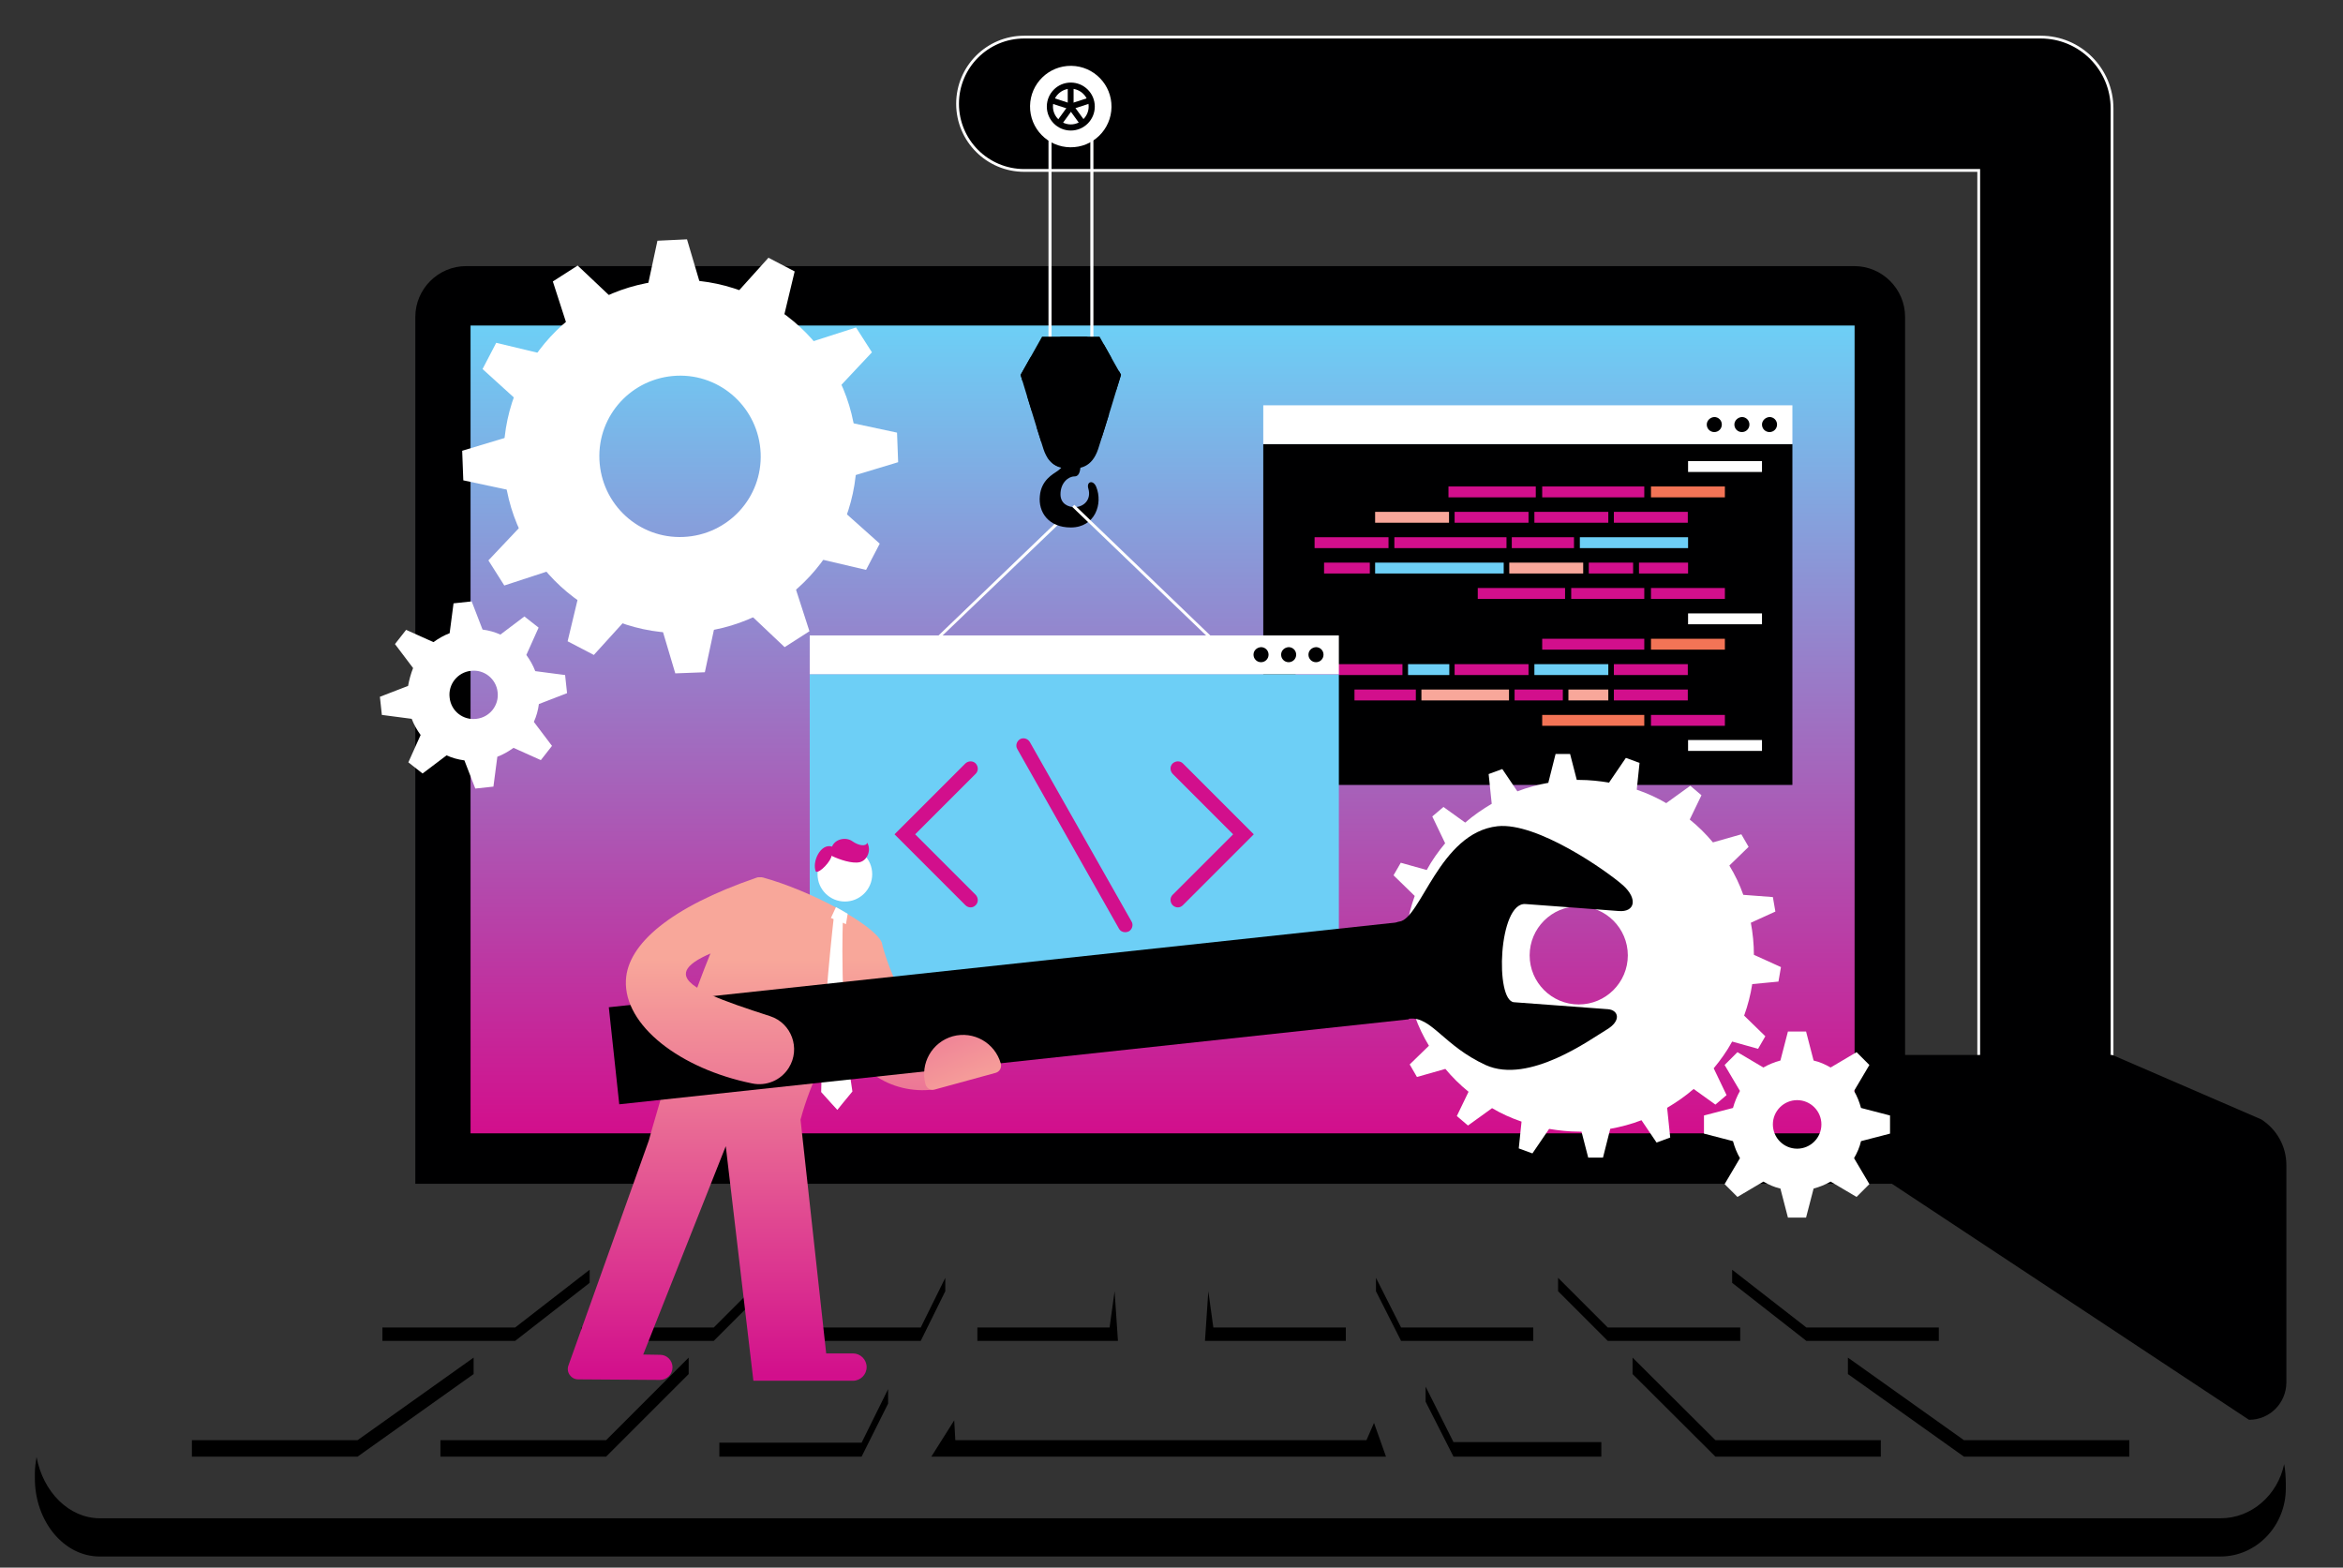 <?xml version="1.0" encoding="utf-8"?>
<!-- Generator: Adobe Illustrator 26.3.1, SVG Export Plug-In . SVG Version: 6.00 Build 0)  -->
<svg version="1.1" id="Layer_1" xmlns="http://www.w3.org/2000/svg" xmlns:xlink="http://www.w3.org/1999/xlink" x="0px" y="0px"
	 viewBox="0 0 840 562" style="enable-background:new 0 0 840 562;" xml:space="preserve">
<rect x="0" y="0" width="840" height="562" fill="#333333" stroke="none"/>
<style type="text/css">
	.st0{fill:#000001;}
	.st1{fill:url(#SVGID_1_);}
	.st2{fill:#FFFFFF;}
	.st3{fill:#000001;stroke:#FFFFFF;stroke-miterlimit:10;}
	.st4{fill:#6DCFF6;}
	.st5{fill:#F37456;}
	.st6{fill:#D20F8C;}
	.st7{fill:#F8A79A;}
	.st8{fill:url(#SVGID_00000034789369966071910220000015689869326745835662_);}
	.st9{fill:url(#SVGID_00000088831744299692661360000004797704262348428425_);}
	.st10{fill:url(#SVGID_00000141446566925118464150000015901220712429636254_);}
</style>
<path class="st0" d="M683,424.4V113.6c0-10-8.2-18.2-18.2-18.2H167.1c-10,0-18.2,8.2-18.2,18.2v310.8H683z"/>
<linearGradient id="SVGID_1_" gradientUnits="userSpaceOnUse" x1="102.233" y1="-256.306" x2="391.849" y2="-256.306" gradientTransform="matrix(0 1 -1 0 160.5 14.5)">
	<stop  offset="0" style="stop-color:#6DCFF6"/>
	<stop  offset="0.998" style="stop-color:#D20F8C"/>
</linearGradient>
<polygon class="st1" points="168.7,406.3 168.7,116.7 664.9,116.7 664.9,406.3 "/>
<path class="st2" d="M146.3,245.9l-10.1,3.9l0.7,6.5l10.7,1.4c0.8,2.1,1.9,4,3.2,5.8l-4.4,9.8l5.1,4l8.6-6.5c2,0.9,4.1,1.5,6.4,1.8
	l3.9,10.1l6.5-0.7l1.4-10.7c2.1-0.8,4-1.9,5.8-3.2l9.8,4.4l4-5.1l-6.5-8.6c0.9-2,1.5-4.1,1.8-6.4l10.1-3.9l-0.7-6.5l-10.7-1.4
	c-0.8-2.1-1.9-4-3.2-5.8l4.4-9.8l-5.1-4l-8.6,6.5c-2-0.9-4.1-1.5-6.4-1.8l-3.9-10.1l-6.5,0.7l-1.4,10.7c-2.1,0.8-4,1.9-5.8,3.2
	l-9.8-4.4l-4,5.1l6.5,8.6C147.3,241.5,146.7,243.7,146.3,245.9z M161.2,250.1c-0.6-4.8,2.9-9.1,7.6-9.6c4.8-0.6,9.1,2.9,9.6,7.6
	c0.6,4.8-2.9,9.1-7.6,9.6C166,258.3,161.7,254.9,161.2,250.1z"/>
<g>
	<g>
		<polygon class="st2" points="246.3,85.8 235.7,86.3 232,103.5 251.3,102.7 		"/>
		<polygon class="st2" points="252.7,241 242.1,241.4 237.1,224.6 256.4,223.7 		"/>
	</g>
	<g>
		<polygon class="st2" points="207.1,95.2 198.2,100.9 203.6,117.6 219.9,107.3 		"/>
		<polygon class="st2" points="290.2,226.3 281.3,232 268.5,219.9 284.8,209.6 		"/>
	</g>
	<g>
		<polygon class="st2" points="177.9,122.9 173,132.3 186,144.1 195,127 		"/>
		<polygon class="st2" points="315.4,194.9 310.5,204.3 293.4,200.3 302.3,183.2 		"/>
	</g>
	<g>
		<polygon class="st2" points="165.7,161.6 166.1,172.2 183.4,175.9 182.6,156.5 		"/>
		<polygon class="st2" points="321.6,155.1 322,165.7 305.1,170.8 304.3,151.4 		"/>
	</g>
	<g>
		<polygon class="st2" points="175.1,200.9 180.8,209.9 197.6,204.4 187.2,188.1 		"/>
		<polygon class="st2" points="306.9,117.4 312.6,126.3 300.5,139.2 290.1,122.8 		"/>
	</g>
	<g>
		<polygon class="st2" points="203.5,229.9 212.9,234.8 224.7,221.8 207.6,212.8 		"/>
		<polygon class="st2" points="275.5,92.4 284.9,97.3 280.8,114.4 263.7,105.5 		"/>
	</g>
	<path class="st2" d="M241.2,100.4c-34.9,1.5-62,30.9-60.6,65.9c1.5,34.9,30.9,62,65.9,60.6c34.9-1.5,62-30.9,60.6-65.9
		C305.6,126.1,276.1,99,241.2,100.4z M245,192.5c-16,0.7-29.4-11.7-30.1-27.7c-0.7-16,11.7-29.4,27.7-30.1
		c15.9-0.7,29.4,11.7,30.1,27.7C273.4,178.4,261,191.8,245,192.5z"/>
</g>
<g>
	<path class="st3" d="M343.3,37.2L343.3,37.2c0,13.2,10.7,23.9,23.9,23.9h342.2v355.6h47.8V38.9c0-14.1-11.4-25.6-25.6-25.6H367.2
		C354,13.3,343.3,24,343.3,37.2z"/>
	<g>
		<g>
			<g>
				<g>
					<rect x="452.9" y="159.2" class="st0" width="189.7" height="122.2"/>
					<rect x="452.9" y="145.3" class="st2" width="189.7" height="13.9"/>
					<g>
						<path class="st0" d="M631.7,152.2c0,1.5,1.2,2.7,2.7,2.7c1.5,0,2.7-1.2,2.7-2.7c0-1.5-1.2-2.7-2.7-2.7
							C632.9,149.6,631.7,150.8,631.7,152.2z"/>
						<path class="st0" d="M621.8,152.2c0,1.5,1.2,2.7,2.7,2.7c1.5,0,2.7-1.2,2.7-2.7c0-1.5-1.2-2.7-2.7-2.7
							C623,149.6,621.8,150.8,621.8,152.2z"/>
						<path class="st0" d="M611.9,152.2c0,1.5,1.2,2.7,2.7,2.7c1.5,0,2.7-1.2,2.7-2.7c0-1.5-1.2-2.7-2.7-2.7
							C613.1,149.6,611.9,150.8,611.9,152.2z"/>
					</g>
				</g>
			</g>
			<g>
				<g>
					<rect x="493" y="201.7" class="st4" width="46.1" height="3.9"/>
					<rect x="605.2" y="165.3" class="st2" width="26.5" height="3.9"/>
					<g>
						<rect x="591.9" y="174.4" class="st5" width="26.5" height="3.9"/>
					</g>
					<g>
						<rect x="578.6" y="183.5" class="st6" width="26.5" height="3.9"/>
					</g>
					<rect x="566.4" y="192.6" class="st4" width="38.8" height="3.9"/>
					<g>
						<rect x="587.6" y="201.7" class="st6" width="17.6" height="3.9"/>
					</g>
					<g>
						<rect x="550.1" y="183.5" class="st6" width="26.5" height="3.9"/>
					</g>
					<g>
						<rect x="542" y="192.6" class="st6" width="22.3" height="3.9"/>
					</g>
					<g>
						<rect x="569.6" y="201.7" class="st6" width="15.9" height="3.9"/>
					</g>
					<g>
						<rect x="521.5" y="183.5" class="st6" width="26.5" height="3.9"/>
					</g>
					<g>
						<rect x="499.9" y="192.6" class="st6" width="40.2" height="3.9"/>
					</g>
					<rect x="541.1" y="201.7" class="st7" width="26.5" height="3.9"/>
					<g>
						<rect x="474.7" y="201.7" class="st6" width="16.4" height="3.9"/>
					</g>
					<rect x="493" y="183.5" class="st7" width="26.5" height="3.9"/>
					<g>
						<rect x="471.3" y="192.6" class="st6" width="26.5" height="3.9"/>
					</g>
					<g>
						<rect x="591.9" y="210.8" class="st6" width="26.5" height="3.9"/>
					</g>
					<rect x="605.2" y="219.9" class="st2" width="26.5" height="3.9"/>
					<g>
						<rect x="591.9" y="229" class="st5" width="26.5" height="3.9"/>
					</g>
					<g>
						<rect x="578.6" y="238.1" class="st6" width="26.5" height="3.9"/>
					</g>
					<g>
						<rect x="578.6" y="247.2" class="st6" width="26.5" height="3.9"/>
					</g>
					<rect x="550.1" y="238.1" class="st4" width="26.5" height="3.9"/>
					<g>
						<rect x="562.3" y="247.2" class="st7" width="14.3" height="3.9"/>
					</g>
					<g>
						<rect x="521.5" y="238.1" class="st6" width="26.5" height="3.9"/>
					</g>
					<g>
						<rect x="543" y="247.2" class="st6" width="17.3" height="3.9"/>
					</g>
					<rect x="504.8" y="238.1" class="st4" width="14.8" height="3.9"/>
					<rect x="509.6" y="247.2" class="st7" width="31.4" height="3.9"/>
					<g>
						<rect x="464.5" y="238.1" class="st6" width="38.3" height="3.9"/>
					</g>
					<g>
						<rect x="485.6" y="247.2" class="st6" width="22" height="3.9"/>
					</g>
					<g>
						<rect x="591.9" y="256.3" class="st6" width="26.5" height="3.9"/>
					</g>
					<g>
						<rect x="552.9" y="174.4" class="st6" width="36.6" height="3.9"/>
					</g>
					<g>
						<rect x="563.3" y="210.8" class="st6" width="26.2" height="3.9"/>
					</g>
					<g>
						<rect x="519.3" y="174.4" class="st6" width="31.3" height="3.9"/>
					</g>
					<g>
						<rect x="529.8" y="210.8" class="st6" width="31.3" height="3.9"/>
					</g>
					<g>
						<rect x="552.9" y="229" class="st6" width="36.6" height="3.9"/>
					</g>
					<g>
						<rect x="552.9" y="256.3" class="st5" width="36.6" height="3.9"/>
					</g>
					<rect x="605.2" y="265.3" class="st2" width="26.5" height="3.9"/>
				</g>
			</g>
		</g>
		<g>
			<g>
				<g>
					<polyline class="st2" points="385.2,181 324,239.8 324.7,240.5 385.2,182.5 					"/>
				</g>
				<g>
					
						<ellipse transform="matrix(1.249696e-02 -1 1 1.249696e-02 340.889 421.625)" class="st2" cx="383.9" cy="38.2" rx="14.6" ry="14.6"/>
					<path class="st0" d="M375.3,38.2c0-4.7,3.8-8.6,8.6-8.6c4.7,0,8.6,3.8,8.6,8.6c0,4.7-3.8,8.6-8.6,8.6
						C379.2,46.8,375.3,43,375.3,38.2z M377.5,38.2c0,3.5,2.9,6.4,6.4,6.4c3.5,0,6.4-2.9,6.4-6.4c0-3.5-2.9-6.4-6.4-6.4
						C380.4,31.8,377.5,34.7,377.5,38.2z"/>
					<rect x="382.8" y="30.7" class="st0" width="2.1" height="7.5"/>
					
						<rect x="379.3" y="33.3" transform="matrix(0.309 -0.951 0.951 0.309 227.559 387.34)" class="st0" width="2.1" height="7.5"/>
					
						<rect x="378" y="40.2" transform="matrix(0.588 -0.809 0.809 0.588 123.974 325.819)" class="st0" width="7.5" height="2.1"/>
					
						<rect x="385" y="37.5" transform="matrix(0.809 -0.588 0.588 0.809 49.488 234.827)" class="st0" width="2.1" height="7.5"/>
					
						<rect x="383.7" y="36" transform="matrix(0.951 -0.309 0.309 0.951 7.51 121.549)" class="st0" width="7.5" height="2.1"/>
					<rect x="375.9" y="46.8" class="st2" width="1.1" height="81.5"/>
					<rect x="390.9" y="46.8" class="st2" width="1.1" height="81.5"/>
				</g>
				<g>
					<path class="st0" d="M387.4,165.7c0,1.9,0,5.1-2.2,5.1c-2.2,0-5,2.3-5,6.4c0,3.5,2.9,4.6,5,4.6c3.5,0,6.1-2.8,5-6.6
						c-0.8-2.6,1.7-3.3,2.8-0.7c2.5,6.1-0.4,14.6-9.1,14.6c-8,0-11.7-5.5-11.1-11.3c0.5-5.7,4.7-7.8,6.4-9c1.7-1.3,1.8-1.6,1.8-3.1
						C381,164.3,387.4,164.1,387.4,165.7z"/>
					<path class="st0" d="M394.2,120.7h-10.3h-10.3l-7.7,13.7c0,0,6,19.9,8.2,26.6c2.2,6.7,6.7,7,9.8,7c3.1,0,7.5-0.2,9.8-7
						c2.2-6.7,8.2-26.6,8.2-26.6L394.2,120.7z"/>
					<g>
						<path class="st0" d="M383.9,120.7h-3.6l-10.9,7.5l-3.5,6.2c0,0,0.3,0.9,0.7,2.3l23.4-16H383.9z"/>
						<path class="st0" d="M395.7,123.4l-27.4,18.7c0.5,1.7,1.1,3.6,1.7,5.5l28.4-19.4L395.7,123.4z"/>
						<path class="st0" d="M401.9,134.3l-0.8-1.4L371.6,153c0.6,2,1.2,3.9,1.7,5.4l26.8-18.3C401.2,136.7,401.9,134.3,401.9,134.3z"
							/>
						<path class="st0" d="M397.6,148.5l-22.2,15.2c1.2,2.1,2.8,3.1,4.3,3.6l15.3-10.5C395.8,154.3,396.7,151.4,397.6,148.5z"/>
					</g>
				</g>
			</g>
		</g>
		<g>
			<g>
				<rect x="290.3" y="241.7" class="st4" width="189.7" height="116.5"/>
				<rect x="290.3" y="227.8" class="st2" width="189.7" height="13.9"/>
				<g>
					<path class="st0" d="M469.1,234.7c0,1.5,1.2,2.7,2.7,2.7c1.5,0,2.7-1.2,2.7-2.7c0-1.5-1.2-2.7-2.7-2.7
						C470.3,232.1,469.1,233.2,469.1,234.7z"/>
					<path class="st0" d="M459.3,234.7c0,1.5,1.2,2.7,2.7,2.7c1.5,0,2.7-1.2,2.7-2.7c0-1.5-1.2-2.7-2.7-2.7
						C460.5,232.1,459.3,233.2,459.3,234.7z"/>
					<path class="st0" d="M449.4,234.7c0,1.5,1.2,2.7,2.7,2.7c1.5,0,2.7-1.2,2.7-2.7c0-1.5-1.2-2.7-2.7-2.7
						C450.6,232.1,449.4,233.2,449.4,234.7z"/>
				</g>
			</g>
			<g>
				<g>
					<path class="st6" d="M422.3,325.3c0.7,0,1.3-0.3,1.8-0.8l25.4-25.4l-25.4-25.4c-1-1-2.6-1-3.7,0c-1,1-1,2.6,0,3.7l21.7,21.7
						l-21.7,21.7c-1,1-1,2.6,0,3.7C421,325.1,421.7,325.3,422.3,325.3z"/>
					<path class="st6" d="M348,325.3c0.7,0,1.3-0.3,1.8-0.8c1-1,1-2.6,0-3.7l-21.7-21.7l21.7-21.7c1-1,1-2.6,0-3.7c-1-1-2.6-1-3.7,0
						l-25.4,25.4l25.4,25.4C346.7,325.1,347.4,325.3,348,325.3z"/>
				</g>
				<path class="st6" d="M403.4,334.2c0.4,0,0.9-0.1,1.3-0.3c1.2-0.7,1.7-2.3,1-3.5L369.2,266c-0.7-1.2-2.3-1.7-3.5-1
					c-1.2,0.7-1.7,2.3-1,3.5l36.4,64.3C401.6,333.8,402.5,334.2,403.4,334.2z"/>
			</g>
		</g>
	</g>
</g>
<polyline class="st2" points="384.5,181.8 432.4,227.8 433.9,227.8 385.2,181 "/>
<g>
	<path d="M818.9,524.9c-2.3,11-11.6,19.4-22.8,19.4H35.8c-11.1,0-20.4-9.5-22.7-22c-0.3,1.9-0.6,3.9-0.6,5.8v1.9
		c0,15.4,10.4,28,23.2,28h760.4c12.9,0,23.4-11,23.4-24.4v-1.7C819.5,530,819.3,526.6,818.9,524.9z"/>
	<polygon points="68.8,516.3 68.8,522.2 128.2,522.2 169.8,492.6 169.8,486.7 128.2,516.3 	"/>
	<polygon points="157.9,516.3 157.9,522.2 217.3,522.2 246.9,492.6 246.9,486.7 217.3,516.3 	"/>
	<polygon points="496.9,522.2 333.9,522.2 342.1,509.2 342.5,516.3 489.9,516.3 492.6,510.1 	"/>
	<polygon points="137.1,475.9 137.1,480.7 184.7,480.7 211.4,459.9 211.4,455.2 184.7,475.9 	"/>
	<polygon points="208.4,475.9 208.4,480.7 255.9,480.7 273.7,462.9 273.7,458.1 255.9,475.9 	"/>
	<polygon points="282.6,475.9 282.6,480.7 330.1,480.7 338.9,462.9 338.9,458.1 330.1,475.9 	"/>
	<polygon points="350.4,475.9 350.4,480.7 400.8,480.7 399.6,462.9 397.8,475.9 	"/>
	<polygon points="482.5,475.9 482.5,480.7 432,480.7 433.2,462.9 435,475.9 	"/>
	<polygon points="257.9,517.2 257.9,522.2 308.9,522.2 318.4,503.2 318.4,498 308.9,517.2 	"/>
	<polygon points="763.4,516.3 763.4,522.2 704.1,522.2 662.5,492.6 662.5,486.7 704.1,516.3 	"/>
	<polygon points="674.3,516.3 674.3,522.2 615,522.2 585.3,492.6 585.3,486.7 615,516.3 	"/>
	<polygon points="695.1,475.9 695.1,480.7 647.6,480.7 621,459.9 621,455.2 647.6,475.9 	"/>
	<polygon points="623.9,475.9 623.9,480.7 576.4,480.7 558.6,462.9 558.6,458.1 576.4,475.9 	"/>
	<polygon points="549.7,475.9 549.7,480.7 502.3,480.7 493.3,462.9 493.3,458.1 502.3,475.9 	"/>
	<polygon points="574.1,517 574.1,522.2 521.1,522.2 511.1,502.5 511.1,497.1 521.1,517 	"/>
</g>
<g>
	
		<linearGradient id="SVGID_00000015333059503290672080000011570555657738113721_" gradientUnits="userSpaceOnUse" x1="271.197" y1="493.127" x2="271.197" y2="343.82">
		<stop  offset="0" style="stop-color:#D20F8C"/>
		<stop  offset="1" style="stop-color:#F8A79A"/>
	</linearGradient>
	<path style="fill:url(#SVGID_00000015333059503290672080000011570555657738113721_);" d="M316.4,339.1c0,0,0-0.1,0-0.1
		c-0.1-0.4-0.2-0.8-0.3-1.2c-3.1-6.6-25.8-18.6-42.5-23.2c-14.3-3.9-41,94.3-41,94.3s0.1,0,0.4,0l-0.4,0l-28.8,80.6
		c-0.9,2.4,0.9,5,3.5,5l29.3,0.2c2.5,0,4.5-2,4.5-4.5c0-2.5-2-4.5-4.4-4.5l-6.1-0.1l29.6-74.7l0,0l9.9,84.1h35.7
		c2.7,0,4.9-2.2,4.9-4.9c0-2.7-2.2-4.9-4.9-4.9h-9.6l-9.2-83.8c3.8-14.2,10.6-26.6,16.6-36.6c-0.3,18.9,16.6,27.6,30.9,25.8
		l4.4-10.9C338.9,379.8,322.8,362.2,316.4,339.1z"/>
</g>
<g>
	<circle class="st2" cx="302.9" cy="313.4" r="9.8"/>
	<path class="st6" d="M298.3,303.5c1.1-2.7,4.9-3.6,7.3-1.9c2.4,1.7,5,1.9,5.3,0.5c1.6,2.7,0,6.4-2.7,7c-2.7,0.6-7.2-0.9-10.1-2.3
		c0,1.6-4.1,6.3-5.6,5.7C291,309,294.2,302.2,298.3,303.5z"/>
</g>
<g>
	<g>
		<path class="st2" d="M303.3,331.3l0.6-3.7c-1.3-0.8-2.7-1.6-4.2-2.4l-1.8,3.9L303.3,331.3z"/>
	</g>
	<path class="st2" d="M302.2,329.5l-3.2-1.3c0,0-4.1,35.1-4.6,63.3c2.3,2.6,5.8,6.4,5.8,6.4s3.7-4.6,5.4-6.6
		C300.8,361.5,302.2,329.5,302.2,329.5z"/>
</g>
<path class="st2" d="M637.6,351.9l0.9-5.2l-9.7-4.4l0,0.1c0-4-0.4-7.9-1.1-11.6l8.8-4l-0.9-5.2l-10.6-0.8c-1.3-3.7-3-7.2-5-10.5
	l6.9-6.7l-2.6-4.5l-10.2,2.9l0.1,0.1c-2.5-3-5.3-5.8-8.4-8.3l4.2-8.7l-4-3.4l-8.6,6.2l0.1,0.1c-3.4-2-6.9-3.6-10.7-4.9l1-9.6
	l-4.9-1.8l-6,8.8l0.2,0.1c-3.6-0.6-7.2-1-11-1c-0.3,0-0.5,0-0.8,0l-2.4-9.3h-5.2l-2.6,10.3h0.2c-3.9,0.7-7.7,1.7-11.3,3.1l-5.4-8
	l-4.9,1.8l1.1,10.6l0.1,0c-3.4,2-6.6,4.2-9.6,6.8l-7.8-5.6l-4,3.4l4.6,9.6l0.1-0.1c-2.5,3-4.8,6.2-6.7,9.7l-9.3-2.6l-2.6,4.5
	l7.6,7.4l0,0c-1.3,3.6-2.3,7.4-2.9,11.3l-9.6,0.7l-0.9,5.2l9.7,4.4l0-0.1c0,4,0.4,7.9,1.1,11.7l-8.8,4l0.9,5.2l10.6,0.8
	c1.3,3.7,3,7.2,5,10.5l-6.9,6.7l2.6,4.5l10.2-2.9l-0.1-0.1c2.5,3,5.3,5.8,8.4,8.3l-4.2,8.7l4,3.4l8.6-6.2l-0.1-0.1
	c3.4,2,6.9,3.6,10.7,4.9l-1,9.6l4.9,1.8l6-8.8l-0.1,0c3.6,0.6,7.2,1,10.9,1c0.3,0,0.5,0,0.8,0l2.4,9.3h5.3l2.6-10.3h-0.1
	c3.9-0.7,7.7-1.7,11.3-3.1l5.4,8l4.9-1.8l-1.1-10.6l-0.1,0c3.4-2,6.6-4.2,9.6-6.8l7.8,5.6l4-3.4l-4.6-9.6l-0.1,0.1
	c2.5-3,4.8-6.2,6.7-9.7l9.3,2.6l2.6-4.5l-7.6-7.4l0,0c1.3-3.6,2.3-7.4,2.9-11.3L637.6,351.9z M566,360.1c-9.7,0-17.6-7.9-17.6-17.6
	c0-9.7,7.9-17.6,17.6-17.6c9.7,0,17.6,7.9,17.6,17.6C583.6,352.2,575.7,360.1,566,360.1z"/>
<path class="st2" d="M621.3,397.2l-10.4,2.7l0,6.5l10.4,2.7c0.6,2.2,1.4,4.2,2.5,6.1l-5.5,9.3l4.6,4.6l9.3-5.5
	c1.9,1.1,3.9,2,6.1,2.5l2.7,10.4l6.5,0l2.7-10.4c2.2-0.6,4.2-1.4,6.1-2.5l9.3,5.5l4.6-4.6l-5.5-9.3c1.1-1.9,2-3.9,2.5-6.1l10.4-2.7
	v-6.5l-10.4-2.7c-0.6-2.2-1.4-4.2-2.5-6.1l5.5-9.3l-4.6-4.6l-9.3,5.5c-1.9-1.1-3.9-2-6.1-2.5l-2.7-10.4H641l-2.7,10.4
	c-2.2,0.6-4.2,1.4-6.1,2.5l-9.3-5.5l-4.6,4.6l5.5,9.3C622.8,392.9,621.9,395,621.3,397.2z M635.6,403.1c0-4.8,3.9-8.7,8.7-8.7
	c4.8,0,8.7,3.9,8.7,8.7c0,4.8-3.9,8.7-8.7,8.7C639.5,411.8,635.6,407.9,635.6,403.1z"/>
<g>
	
		<rect x="219.5" y="345.7" transform="matrix(0.994 -0.107 0.107 0.994 -36.904 40.962)" class="st0" width="284.8" height="35"/>
	<path class="st0" d="M580.3,326.6c0,0-28.9-2.2-33.4-2.5c-9.7-0.7-11,34.7-4.1,35.2c6.8,0.5,30,2.2,33.7,2.5c3.7,0.3,5,4.1-0.6,7.4
		c-5.3,3.1-27.7,19.7-43.3,12.6c-15-6.9-19.4-17.4-27.2-16.6c-7.8,0.8-11.6-33.9-3.8-34.8c7.8-0.8,14.4-31.9,35.3-34.2
		c14.2-1.5,39.1,16,45,21.2C587.3,322.3,586.1,327.1,580.3,326.6z"/>
</g>
<g>
	
		<linearGradient id="SVGID_00000012446039843018464830000006467530877612510855_" gradientUnits="userSpaceOnUse" x1="254.502" y1="493.127" x2="254.502" y2="343.82">
		<stop  offset="0" style="stop-color:#D20F8C"/>
		<stop  offset="1" style="stop-color:#F8A79A"/>
	</linearGradient>
	<path style="fill:url(#SVGID_00000012446039843018464830000006467530877612510855_);" d="M271.1,314.7
		c-30.6,10.5-46.1,23.7-46.7,36.7c-0.8,16.3,19.6,31.8,45.2,37c5.1,1.1,10.4-1.1,13.2-5.6l0,0c4.3-6.9,1-16-6.7-18.5
		c-17-5.5-29.9-10-30.2-15c-0.2-3.8,7.1-8,25.9-13.1C280.2,333.9,277.9,312.4,271.1,314.7z"/>
</g>
<linearGradient id="SVGID_00000105427014328627771130000001933542292683673480_" gradientUnits="userSpaceOnUse" x1="304.914" y1="292.483" x2="349.683" y2="394.812">
	<stop  offset="0" style="stop-color:#D20F8C"/>
	<stop  offset="1" style="stop-color:#F8A79A"/>
</linearGradient>
<path style="fill:url(#SVGID_00000105427014328627771130000001933542292683673480_);" d="M357,384.6l-21.9,6
	c-1.4,0.4-2.9-0.4-3.3-1.9v0c-2-7.4,2.3-15.1,9.8-17.2h0c7.4-2,15.1,2.3,17.2,9.8l0,0C359.2,382.7,358.4,384.2,357,384.6z"/>
<path class="st0" d="M806.3,509l-128-84.6v-46.2h79l53.4,23.1c5.6,3.6,9,9.7,9,16.4v78C819.6,503.1,813.7,509,806.3,509z"/>
</svg>
